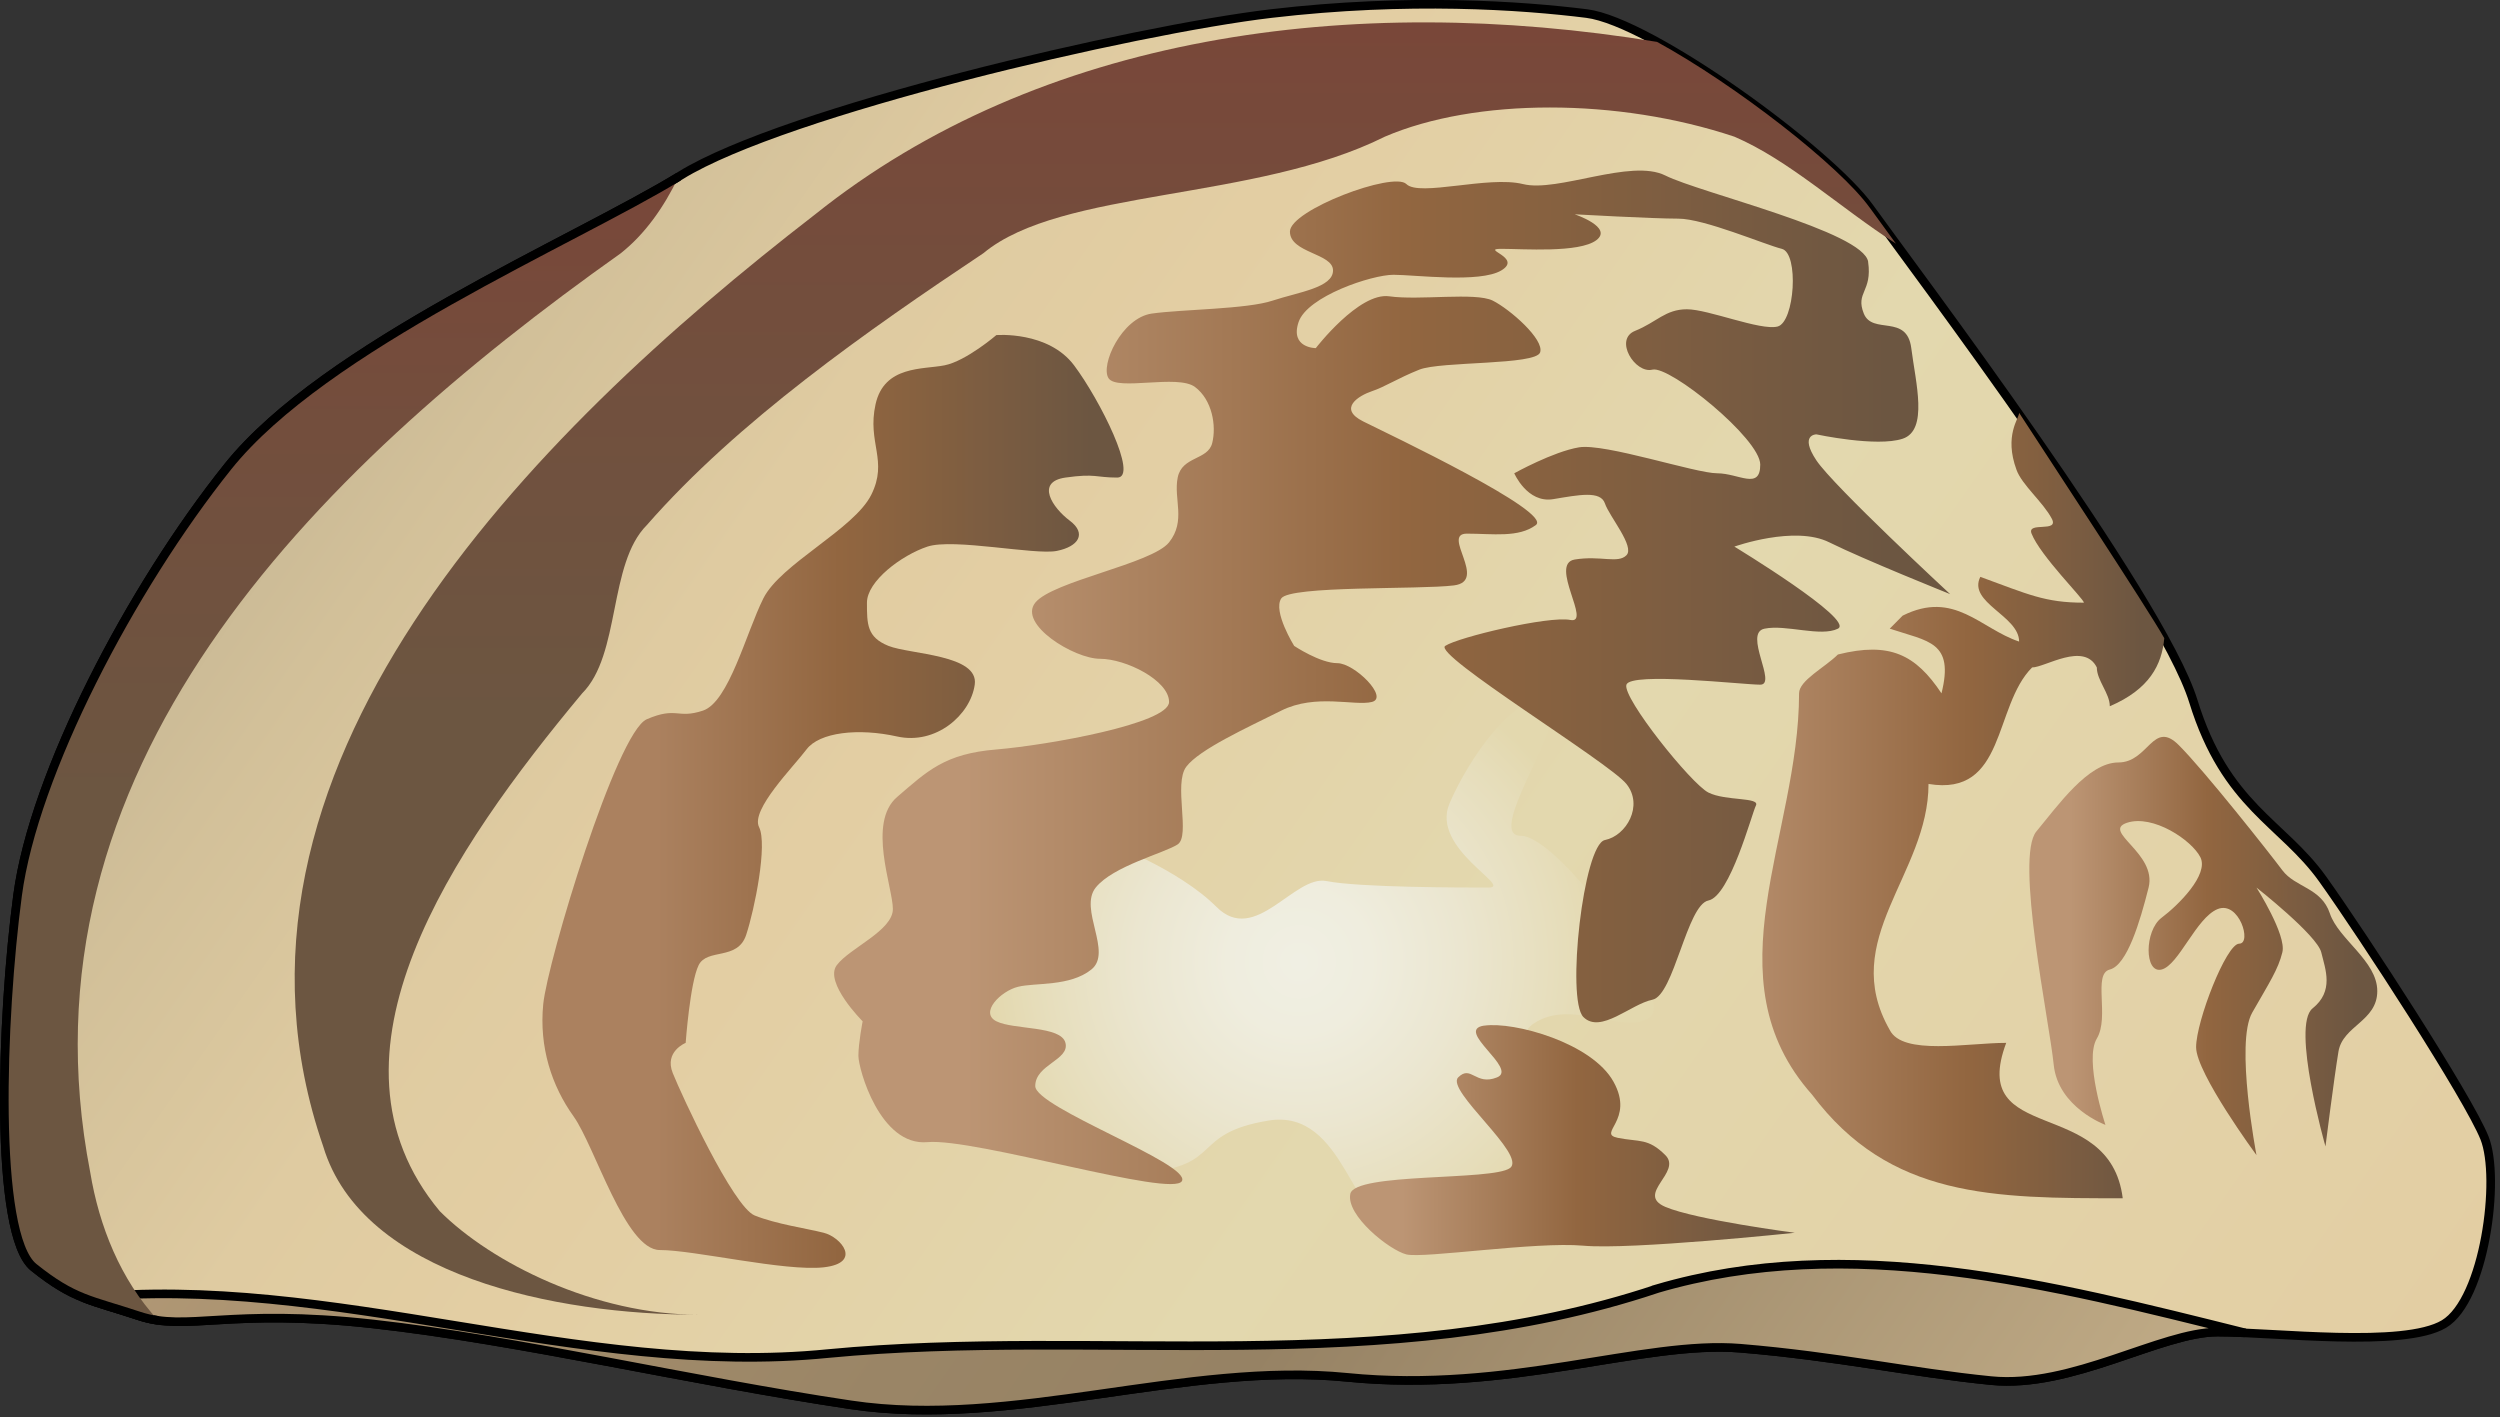 
        <svg xmlns:rdf="http://www.w3.org/1999/02/22-rdf-syntax-ns#" xmlns="http://www.w3.org/2000/svg" xmlns:cc="http://creativecommons.org/ns#" xmlns:xlink="http://www.w3.org/1999/xlink" xmlns:dc="http://purl.org/dc/elements/1.1/" x="0px" y="0px" width="501" height="284" viewBox="0 0 501 284" xml:space="preserve">
            <rect x="0" y="0" width="501" height="284" fill="#333333" stroke="none"/>
            <title>Dreissena polymorpha (Zebra Mussel)</title>
            <desc xmlns:ian_image_library="https://ian.umces.edu/media-library/">
                <ian_image_library:title>Dreissena polymorpha (Zebra Mussel)</ian_image_library:title>
                <ian_image_library:descr>Illustration of Dreissena polymorpha (Zebra Mussel)</ian_image_library:descr>
                <ian_image_library:scene>
                    <ian_image_library:contains>zebra, mussel, Mollusca, Bivalvia, bivalve, Heterodonta, Veneroida, Dreissenidae, Dreissena, polymorpha, freshwater, invasive, exotic, nonnative, introduced, pest</ian_image_library:contains>
                    <ian_image_library:when>2004-09-11</ian_image_library:when>
                </ian_image_library:scene>
            </desc>
            
 <defs></defs>
 <linearGradient id="ian_symbols_0431797d0a1c89c4bd34ab1af81e2351" y2="325.97" gradientUnits="userSpaceOnUse" x2="448.28" y1="60.096" x1="68.566">
  <stop stop-color="#C7B794" offset=".006"/>
  <stop stop-color="#D2C099" offset=".076"/>
  <stop stop-color="#DFCBA1" offset=".199"/>
  <stop stop-color="#E3CEA3" offset=".303"/>
  <stop stop-color="#E3D8AE" offset=".556"/>
  <stop stop-color="#E3CEA3" offset="1"/>
 </linearGradient>
 <path stroke="#000" stroke-width="1.729" d="m136.43 35.147c-21.07 12.972-71.32 34.059-90.77 58.364-19.457 24.319-38.904 61.589-42.135 85.899-3.244 24.329-4.872 68.083 3.231 74.566 8.103 6.489 11.344 6.489 21.074 9.723 9.716 3.255 17.83-1.62 46.996 1.628 29.187 3.247 63.208 11.351 95.653 16.198 32.405 4.869 67.098-8.737 99.516-5.503 32.411 3.248 59.325-7.448 78.779-5.834 19.446 1.613 34.038 4.868 50.243 6.489 16.213 1.613 34.031-9.724 45.389-9.724 11.331 0 37.267 3.234 45.383-1.627 8.108-4.861 11.344-29.177 8.108-37.279-3.24-8.104-24.314-40.521-32.431-51.878-8.103-11.337-19.433-14.588-25.922-35.652-6.496-21.074-56.732-87.537-64.849-98.884-8.11-11.346-43.77-37.289-56.72-38.916-12.964-1.617-35.665-3.231-63.222 0-27.56 3.255-97.26 19.47-118.33 32.417z" fill="url(#ian_symbols_0431797d0a1c89c4bd34ab1af81e2351)"/>
 <linearGradient id="ian_symbols_13d9a2bfcf749ea4c1402f0606c5e963" y2="366.51" gradientUnits="userSpaceOnUse" x2="380.32" y1="160.68" x1="86.36">
  <stop stop-color="#B19875" offset=".006"/>
  <stop stop-color="#A38D6C" offset=".2"/>
  <stop stop-color="#9A8566" offset=".391"/>
  <stop stop-color="#968264" offset=".556"/>
  <stop stop-color="#C1AC87" offset="1"/>
 </linearGradient>
 <path stroke="#000" stroke-width="1.729" d="m331.99 258.29c-54.478 18.164-111.56 7.771-166.04 12.964-49.733 4.983-99.46-16.238-149.2-11.175 3.025 1.202 6.259 2.013 11.074 3.619 9.716 3.255 17.83-1.62 46.996 1.628 29.187 3.247 63.208 11.351 95.653 16.198 32.405 4.869 67.098-8.737 99.516-5.503 32.411 3.248 59.325-7.448 78.779-5.834 19.446 1.613 34.038 4.868 50.243 6.489 16.213 1.613 34.031-9.724 45.389-9.724 1.574 0 3.45.048 5.518.155-38.99-9.74-79.44-20.15-117.93-8.83z" fill="url(#ian_symbols_13d9a2bfcf749ea4c1402f0606c5e963)"/>
 <linearGradient id="ian_symbols_a541f1d189c1f924d93aaf7e280d9d7f" y2="35.411" gradientUnits="userSpaceOnUse" x2="68.43" y1="264.6" x1="68.43">
  <stop stop-color="#6C5641" offset=".455"/>
  <stop stop-color="#734E3D" offset=".781"/>
  <stop stop-color="#794739" offset="1"/>
 </linearGradient>
 <path d="m124.43 50.731c4.868-3.865 8.625-9.217 11.563-15.321-21.303 12.995-71.007 33.947-90.335 58.1-19.452 24.32-38.899 61.59-42.13 85.9-3.244 24.329-4.872 68.083 3.231 74.566 8.103 6.489 11.344 6.489 21.074 9.723 1.3.432 2.566.729 3.875.905-7.589-8.177-11.847-18.934-13.626-29.67-15.579-80.43 44.104-140.08 106.35-184.2z" fill="url(#ian_symbols_a541f1d189c1f924d93aaf7e280d9d7f)"/>
 <path stroke="#000" stroke-width="1.729" d="m136 35.411c-21.303 12.995-71.007 33.947-90.335 58.1-19.462 24.319-38.909 61.589-42.14 85.899-3.244 24.329-4.872 68.083 3.231 74.566 8.103 6.489 11.344 6.489 21.074 9.723 1.3.432 2.566.729 3.875.905" fill="none"/>
 <linearGradient id="ian_symbols_fab2645ed35cc1047118de8ab4e2ef82" y2="161.43" gradientUnits="userSpaceOnUse" x2="433.72" y1="161.43" x1="353.18">
  <stop stop-color="#B28967" offset=".006"/>
  <stop stop-color="#926640" offset=".511"/>
  <stop stop-color="#6C5641" offset=".944"/>
 </linearGradient>
 <path d="m396.86 115.59c-2.599 5.186 7.772 7.786 7.772 12.981-7.772-2.586-12.972-10.385-23.343-5.196l-2.586 2.609c7.771 2.586 12.957 2.586 10.371 12.961-5.186-7.786-10.371-10.375-20.757-7.786-2.6 2.596-7.785 5.196-7.785 7.786 0 28.538-18.17 57.073 2.6 80.416 15.571 20.771 36.314 20.771 62.263 20.771-2.593-20.771-31.134-10.398-23.35-31.142-7.784 0-20.756 2.6-23.342-2.586-10.386-18.17 7.771-31.142 7.771-49.302 15.57 2.6 12.972-15.571 20.757-23.346 2.593 0 10.385-5.186 12.971 0 0 2.6 2.6 5.189 2.6 7.775 7.962-3.407 10.439-8.319 10.919-13.636-2.944-5.361-24.869-38.623-29.089-45.163 0 1.124-3.065 4.521-.52 11.432 1.094 3.025 5.313 6.441 7.076 9.794 1.492 2.863-5.044.479-4.065 2.971 1.77 4.487 10.493 13.103 10.493 13.845-7.78.02-11.25-1.7-20.75-5.17z" fill="url(#ian_symbols_fab2645ed35cc1047118de8ab4e2ef82)"/>
 <radialGradient id="ian_symbols_d3d0f7c51df614a4798fe3da689d1dec" gradientUnits="userSpaceOnUse" cy="192.76" cx="260.36" r="62.526">
  <stop stop-color="#F0EFE3" offset=".006"/>
  <stop stop-color="#EFEDDE" offset=".229"/>
  <stop stop-color="#EBE6D0" offset=".522"/>
  <stop stop-color="#E6DDBA" offset=".852"/>
  <stop stop-color="#E3D8AE" offset="1"/>
 </radialGradient>
 <path d="m221.73 168.78s14.274 5.199 22.06 12.971c7.785 7.785 15.557-6.482 22.046-5.186 6.495 1.303 27.245 1.303 32.431 1.303s-11.675-7.779-7.778-16.874c3.89-9.082 12.964-22.042 19.46-20.746 6.482 1.29-12.984 27.242-5.199 27.242 7.799 0 31.135 32.425 25.942 36.328-5.186 3.889-15.558-3.903-23.329 1.29-7.799 5.186 5.186 27.232 5.186 27.232s-23.356 11.688-32.451 12.984c-9.062 1.29-10.372-23.355-25.936-20.756-15.557 2.586-9.075 9.075-24.646 10.371-15.571 1.29-40.224-32.438-40.224-32.438l32.44-33.7z" fill="url(#ian_symbols_d3d0f7c51df614a4798fe3da689d1dec)"/>
 <linearGradient id="ian_symbols_795a9e6663280c04e19eb3b022ee7edb" y2="4.485" gradientUnits="userSpaceOnUse" x2="219.5" y1="263.47" x1="219.5">
  <stop stop-color="#6C5641" offset=".455"/>
  <stop stop-color="#734E3D" offset=".781"/>
  <stop stop-color="#794739" offset="1"/>
 </linearGradient>
 <path d="m374.7 41.633c-5.963-8.342-26.841-24.588-42.628-33.238-61.4-10.088-123.79-1.374-168.7 34.552-57.09 44.098-124.54 111.55-98.601 186.79 7.786 25.956 46.692 33.734 75.245 33.734-20.767 0-41.513-10.379-51.888-20.75-25.942-31.128 2.6-72.634 28.532-103.77 7.776-7.786 5.186-25.946 12.971-33.731 18.157-20.756 44.113-38.917 67.449-54.484 15.584-12.974 54.498-10.374 80.439-23.346 18.157-7.796 46.706-7.796 70.049 0 10.973 4.706 21.006 14.119 32.384 21.445-2.33-3.214-4.17-5.707-5.24-7.202z" fill="url(#ian_symbols_795a9e6663280c04e19eb3b022ee7edb)"/>
 <linearGradient id="ian_symbols_24cd8bd6d6b54e44bda4dccf2029add0" y2="135.74" gradientUnits="userSpaceOnUse" x2="390.81" y1="135.74" x1="167.15">
  <stop stop-color="#BC9574" offset=".118"/>
  <stop stop-color="#926640" offset=".511"/>
  <stop stop-color="#6C5641" offset=".944"/>
 </linearGradient>
 <path d="m374.37 52.467c.871 6.061-2.586 6.061-.864 10.372 1.735 4.314 8.636 0 9.514 6.925.871 6.911 3.457 16.432-1.729 18.157-5.2 1.724-17.29-.876-17.29-.876s-3.464 0 0 5.209c3.45 5.176 26.808 26.807 26.808 26.807s-17.3-6.935-24.215-10.372c-6.927-3.474-19.027.851-19.027.851s24.221 14.696 20.756 16.445c-3.47 1.712-10.398-.884-14.706 0-4.328.851 2.606 11.223-.864 11.223-3.464 0-25.942-2.597-26.82 0-.851 2.609 12.985 19.896 16.436 21.621 3.464 1.735 10.385.875 9.514 2.6-.857 1.735-5.179 18.157-9.514 19.028-4.314.864-6.907 19.015-11.223 19.886-4.335.877-10.385 6.921-13.835 3.471-3.471-3.471 0-34.599 4.314-35.47 4.308-.858 7.785-6.915 4.308-11.239-3.437-4.312-38.913-25.942-36.313-27.667 2.6-1.739 20.757-6.06 25.078-5.199 4.335.864-4.321-11.236.864-12.11 5.186-.851 8.663.875 10.371-.851 1.749-1.735-3.437-7.786-4.308-10.396-.878-2.586-5.192-1.715-10.378-.851-5.187.851-7.793-5.186-7.793-5.186s7.793-4.335 12.979-5.2c5.192-.851 23.35 5.2 27.671 5.2 4.328 0 8.649 3.45 8.649-1.739 0-5.186-18.156-19.893-21.607-19.032-3.464.875-7.799-6.05-3.464-7.775 4.314-1.736 6.05-4.322 10.372-4.322 4.314 0 14.699 4.322 18.17 3.461 3.444-.875 4.314-14.707.852-15.571-3.458-.864-15.558-6.05-20.743-6.05-5.187 0-20.771-.871-20.771-.871s7.785 2.596 4.335 5.195c-3.464 2.589-14.707 1.725-19.028 1.725-4.328 0 4.321 1.735 0 4.325-4.328 2.587-17.313.875-21.621.875-4.328 0-17.299 4.311-19.021 9.497-1.729 5.2 3.457 5.2 3.457 5.2s8.649-11.236 14.713-10.385c6.037.861 17.279-.851 20.743.861 3.464 1.739 10.372 7.786 9.501 10.375-.852 2.6-19.872 1.746-24.207 3.46-4.335 1.735-6.915 3.461-9.515 4.325-2.586.874-6.921 3.471-1.722 6.06 5.199 2.586 38.05 18.17 34.592 20.756-3.464 2.59-8.649 1.726-13.835 1.726s4.314 9.521-2.6 10.375c-6.921.871-32.856 0-34.592 2.61-1.722 2.586 2.586 9.511 2.586 9.511s5.186 3.46 8.649 3.46 10.398 6.921 6.921 7.775c-3.457.861-11.235-1.725-18.156 1.735-6.915 3.45-16.435 7.785-19.035 11.246-2.586 3.451.878 13.832-1.722 15.561-2.586 1.722-12.971 4.335-16.421 8.649-3.464 4.308 3.45 12.971-.878 16.428-4.321 3.464-11.243 2.593-14.707 3.464-3.45.851-7.772 5.186-4.314 6.915 3.457 1.735 12.978.857 13.829 4.321.871 3.45-6.05 4.321-6.05 8.657 0 4.314 31.142 15.55 29.406 19.014-1.729 3.471-41.526-8.637-51.013-7.778-9.521.851-13.835-14.693-13.835-17.293s.851-6.921.851-6.921-7.786-7.779-5.186-11.25c2.586-3.45 11.243-6.914 11.243-11.249 0-4.308-5.186-17.292.864-22.468 6.064-5.199 9.5-8.66 19.893-9.511 10.378-.875 34.592-5.199 34.592-9.521 0-4.315-8.663-8.65-13.842-8.65-5.186 0-16.435-6.921-12.971-11.246 3.471-4.314 23.343-7.775 26.813-12.086 3.45-4.349.864-8.66 1.729-12.984.864-4.325 6.05-3.451 6.915-6.911.871-3.46.007-8.66-3.451-11.246-3.464-2.6-15.571.851-17.313-1.739-1.722-2.596 2.613-12.107 8.649-12.971 6.063-.861 19.042-.861 24.234-2.6 5.186-1.711 12.093-2.586 12.093-6.047 0-3.46-8.636-3.46-8.636-7.785 0-4.315 20.749-12.11 23.336-9.521 2.6 2.596 16.435-1.715 23.355 0 6.922 1.745 21.621-5.175 28.542-1.715 6.92 3.48 39.79 11.256 40.65 17.316z" fill="url(#ian_symbols_24cd8bd6d6b54e44bda4dccf2029add0)"/>
 <linearGradient id="ian_symbols_12522f7c4ceed504157ac6fe0f51993b" y2="160.6" gradientUnits="userSpaceOnUse" x2="225.15" y1="160.6" x1="108.71">
  <stop stop-color="#AB815F" offset=".197"/>
  <stop stop-color="#926640" offset=".511"/>
  <stop stop-color="#6C5641" offset=".944"/>
 </linearGradient>
 <path d="m199.68 67.153s10.378-.854 15.564 6.061c5.186 6.921 12.971 22.492 8.649 22.492-4.314 0-4.314-.861-10.385 0-6.05.864-2.58 6.05.871 8.636 3.464 2.6 1.735 5.2-2.6 6.061-4.322.875-20.743-2.596-25.929-.861-5.2 1.735-12.114 6.921-12.114 11.235 0 4.325 0 6.921 4.314 8.66 4.335 1.725 18.17 1.725 17.286 7.772-.851 6.06-7.765 12.11-15.551 10.385-7.771-1.735-15.571-.861-18.17 2.6-2.587 3.46-11.236 12.097-9.501 15.557 1.729 3.464-.871 16.422-2.593 21.635-1.742 5.166-7.799 2.586-9.514 6.036-1.722 3.471-2.6 15.571-2.6 15.571s-4.335 1.735-2.586 6.057c1.722 4.314 12.1 26.806 16.421 28.535 4.321 1.735 10.385 2.587 13.835 3.464 3.471.871 7.786 6.043 0 6.922-7.772.864-25.942-3.465-32.856-3.465-6.921 0-12.981-20.77-17.296-26.813-4.335-6.043-6.921-13.836-6.06-22.472.874-8.669 14.709-54.487 20.756-57.087 6.05-2.6 6.05 0 11.25-1.725 5.186-1.735 8.649-15.571 12.1-22.482 3.457-6.924 18.163-13.835 21.627-20.76 3.45-6.911-.864-10.372.864-18.157 1.735-7.796 9.507-6.935 13.822-7.796 4.35-.868 10.4-6.074 10.4-6.074z" fill="url(#ian_symbols_12522f7c4ceed504157ac6fe0f51993b)"/>
 <linearGradient id="ian_symbols_26cabee84bcf07e481fb249eb31a3a19" y2="228.47" gradientUnits="userSpaceOnUse" x2="359.67" y1="228.47" x1="270.53">
  <stop stop-color="#BC9574" offset=".118"/>
  <stop stop-color="#926640" offset=".511"/>
  <stop stop-color="#6C5641" offset=".944"/>
 </linearGradient>
 <path d="m297.42 205.53c-6.063.878 6.907 8.664 2.586 10.378-4.328 1.743-5.186-2.593-7.785 0s13.842 15.578 10.385 18.164c-3.464 2.593-31.142.864-32.006 5.192-.871 4.321 7.799 11.242 11.236 12.121 3.471.85 25.955-2.601 35.456-1.75 9.521.871 42.378-2.586 42.378-2.586s-19.886-2.6-25.937-5.192c-6.05-2.593 3.451-6.921 0-10.371-3.464-3.458-5.199-2.6-9.507-3.458-4.328-.877 3.457-3.463-.878-11.249-4.31-7.78-19.89-12.1-25.92-11.24z" fill="url(#ian_symbols_26cabee84bcf07e481fb249eb31a3a19)"/>
 <linearGradient id="ian_symbols_fbcddc486f73c2c43d87c0d7bef98f1c" y2="189.57" gradientUnits="userSpaceOnUse" x2="476.41" y1="189.57" x1="406.69">
  <stop stop-color="#BC9574" offset=".118"/>
  <stop stop-color="#926640" offset=".511"/>
  <stop stop-color="#6C5641" offset=".944"/>
 </linearGradient>
 <path d="m421.93 225.43s-4.314-12.985-1.729-17.3c2.6-4.314-.857-12.971 2.6-13.835 3.45-.871 6.044-9.521 7.779-16.428 1.722-6.928-9.515-11.249-4.329-12.984 5.2-1.715 12.972 3.464 14.714 6.921 1.708 3.464-4.335 9.521-7.792 12.12-3.457 2.6-3.457 11.236 0 10.372 3.457-.871 6.928-10.372 11.249-12.12 4.315-1.715 6.921 6.935 4.315 6.935-2.587 0-8.637 15.564-8.637 20.75 0 5.193 12.1 21.628 12.1 21.628s-4.314-22.492-.857-28.556c3.444-6.043 5.192-8.636 6.043-12.093.871-3.45-5.186-12.971-5.186-12.971s12.107 9.521 12.979 12.971c.844 3.457 2.586 7.772-1.735 11.236-4.322 3.457 2.579 27.664 2.579 27.664s1.742-13.829 2.606-19.008c.864-5.199 7.778-6.057 7.778-12.12 0-6.057-7.778-10.372-9.5-15.558-1.729-5.186-6.929-5.186-9.521-8.649s-15.563-19.896-20.756-25.082c-5.179-5.186-6.05 3.474-12.101 3.474-6.069 0-12.12 8.636-16.435 13.822-4.335 5.186 2.6 38.056 3.464 46.698.85 8.64 10.37 12.11 10.37 12.11z" fill="url(#ian_symbols_fbcddc486f73c2c43d87c0d7bef98f1c)"/>
</svg>

